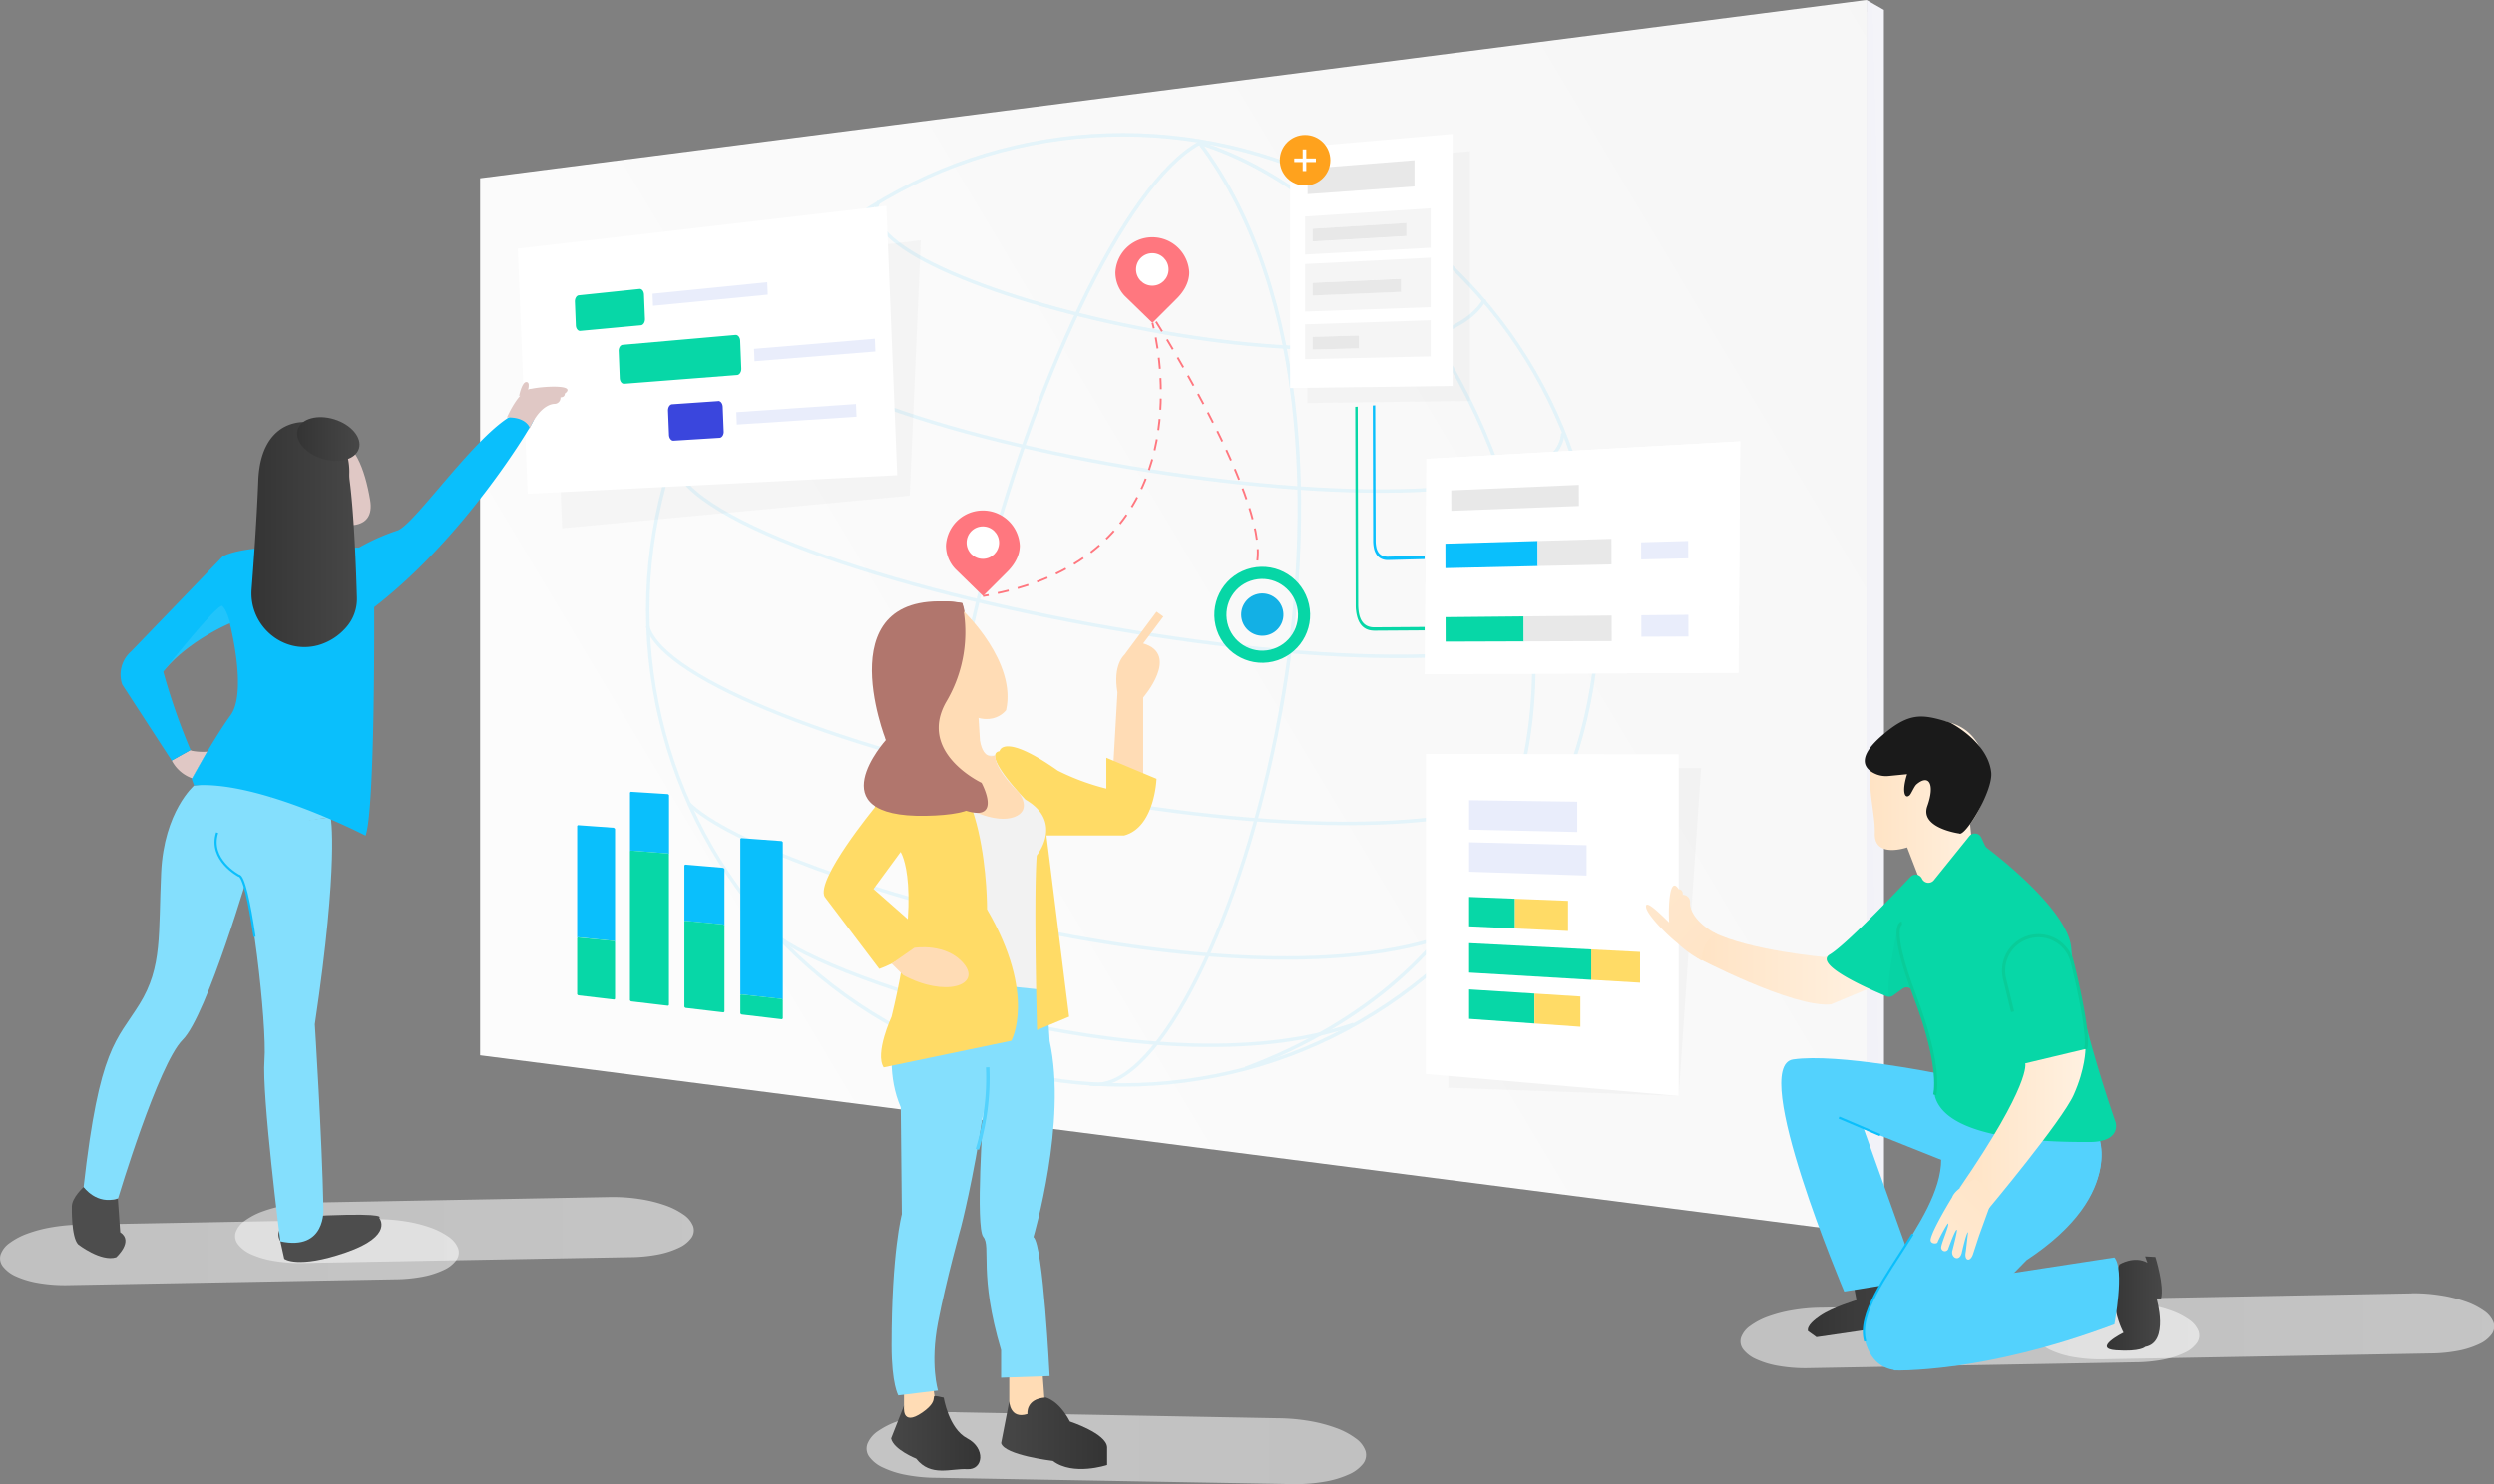 <svg xmlns="http://www.w3.org/2000/svg" xmlns:xlink="http://www.w3.org/1999/xlink" viewBox="0 0 787.23 468.63"><rect x="0" y="0" width="787.23" height="468.63" fill="#808080" stroke="none"/><defs><linearGradient id="a" x1="467.48" y1="138.46" x2="661.69" y2="-36.01" gradientUnits="userSpaceOnUse"><stop offset="0" stop-color="#e9e9f3"/><stop offset="0.43" stop-color="#d4d4da"/><stop offset="1" stop-color="#b3b3b3"/></linearGradient><linearGradient id="b" x1="739.35" y1="2.01" x2="202.97" y2="323.08" gradientUnits="userSpaceOnUse"><stop offset="0" stop-color="#f5f5f5"/><stop offset="1" stop-color="#fcfcfc"/></linearGradient><linearGradient id="c" x1="535.09" y1="196.18" x2="733.82" y2="190.87" gradientUnits="userSpaceOnUse"><stop offset="0" stop-color="#e9e9f3"/><stop offset="0.15" stop-color="#efeff6"/><stop offset="0.57" stop-color="#fbfbfd"/><stop offset="1" stop-color="#fff"/></linearGradient><linearGradient id="d" x1="174.32" y1="121.34" x2="290.66" y2="121.34" gradientUnits="userSpaceOnUse"><stop offset="0" stop-color="#343434"/><stop offset="1" stop-color="#474747"/></linearGradient><linearGradient id="e" x1="457.13" y1="294.2" x2="536.95" y2="294.2" xlink:href="#d"/><linearGradient id="f" x1="412.62" y1="87.51" x2="463.95" y2="87.51" xlink:href="#d"/><linearGradient id="g" x1="642.46" y1="418.79" x2="787.23" y2="418.79" xlink:href="#b"/><linearGradient id="h" x1="549.36" y1="421.59" x2="694.13" y2="421.59" xlink:href="#b"/><linearGradient id="i" x1="665.02" y1="411.59" x2="682.38" y2="411.59" xlink:href="#d"/><linearGradient id="j" x1="570.64" y1="412.18" x2="606.83" y2="412.18" xlink:href="#d"/><linearGradient id="k" x1="535.34" y1="305.76" x2="590.82" y2="305.76" gradientUnits="userSpaceOnUse"><stop offset="0" stop-color="#ffe3c4"/><stop offset="1" stop-color="#fff1e1"/></linearGradient><linearGradient id="l" x1="590.3" y1="255.36" x2="627.19" y2="255.36" xlink:href="#k"/><linearGradient id="m" x1="618.56" y1="356.44" x2="658.3" y2="356.44" xlink:href="#k"/><linearGradient id="n" x1="643.5" y1="363.28" x2="567.26" y2="438.54" xlink:href="#k"/><linearGradient id="o" x1="551.42" y1="309.56" x2="453.68" y2="217.68" xlink:href="#k"/><linearGradient id="p" x1="0" y1="395.35" x2="144.77" y2="395.35" xlink:href="#b"/><linearGradient id="q" x1="74.2" y1="388.35" x2="218.97" y2="388.35" xlink:href="#b"/><linearGradient id="r" x1="79.38" y1="168.78" x2="112.67" y2="168.78" xlink:href="#d"/><linearGradient id="s" x1="93.78" y1="138.62" x2="113.48" y2="138.62" gradientTransform="translate(205.07 -1.61) rotate(72.66)" xlink:href="#d"/><linearGradient id="t" x1="250.15" y1="457.28" x2="407.82" y2="457.28" gradientTransform="matrix(-1, 0, 0, 1, 681.35, 0)" xlink:href="#b"/><linearGradient id="u" x1="331.88" y1="452.54" x2="365.35" y2="452.54" gradientTransform="matrix(-1, 0, 0, 1, 681.35, 0)" xlink:href="#d"/><linearGradient id="v" x1="371.94" y1="452.56" x2="400.08" y2="452.56" gradientTransform="matrix(-1, 0, 0, 1, 681.35, 0)" xlink:href="#d"/></defs><title>CollaboratingAsset 39</title><g style="isolation:isolate"><polygon points="156.98 325.96 156.98 59.4 594.62 3.11 594.62 382.25 156.98 325.96" style="fill:url(#a)"/><polygon points="151.54 333.19 151.54 56.28 589.18 0 589.18 389.47 151.54 333.19" style="fill:url(#b)"/><g style="opacity:0.09"><circle cx="354.46" cy="192.55" r="150" style="fill:none;stroke:#09bffc;stroke-miterlimit:10;stroke-width:1.091px"/><path d="M378.65,45.15c-47.7,25.94-117.24,255.05-60,293.16" style="fill:none;stroke:#09bffc;stroke-miterlimit:10;stroke-width:1.091px"/><path d="M344,342.21c39.5,7.2,105.85-202.46,34.67-297.06" style="fill:none;stroke:#09bffc;stroke-miterlimit:10;stroke-width:1.091px"/><path d="M277.43,63.63C261.66,89.75,446.59,133.37,468.68,94.5" style="fill:none;stroke:#09bffc;stroke-miterlimit:10;stroke-width:1.091px"/><path d="M238.44,97.39c-6.22,40.65,251.81,82.67,254.88,39.4" style="fill:none;stroke:#09bffc;stroke-miterlimit:10;stroke-width:1.091px"/><path d="M212.5,144.45c.78,38.19,273.2,91,291.53,44.77" style="fill:none;stroke:#09bffc;stroke-miterlimit:10;stroke-width:1.091px"/><path d="M204.4,197.68c9.82,34.74,239.19,89.8,290.58,46.25" style="fill:none;stroke:#09bffc;stroke-miterlimit:10;stroke-width:1.091px"/><path d="M217.43,253.68c23.74,23.8,189.35,71.1,250.37,36.63" style="fill:none;stroke:#09bffc;stroke-miterlimit:10;stroke-width:1.091px"/><path d="M244.09,294.14c7.59,11.18,119.71,51.62,183.19,29.29" style="fill:none;stroke:#09bffc;stroke-miterlimit:10;stroke-width:1.091px"/><path d="M378.65,45.15c100.66,31.76,169.4,233.77,14.47,292.22" style="fill:none;stroke:#09bffc;stroke-miterlimit:10;stroke-width:1.091px"/></g><polygon points="151.54 333.19 151.54 56.28 589.18 0 589.18 389.47 151.54 333.19" style="fill:none"/><polygon points="589.18 0 594.62 3.11 594.62 384.97 589.18 389.47 589.18 0" style="fill:url(#c)"/><polygon points="151.54 333.19 151.54 56.28 589.18 0 589.18 389.47 151.54 333.19" style="fill:none"/><polygon points="151.54 333.19 151.54 56.28 589.18 0 589.18 389.47 151.54 333.19" style="fill:none"/><g style="mix-blend-mode:multiply"><path d="M193.69,261.35l-11.08-.8a.31.31,0,0,0-.19,0,.36.36,0,0,0-.14.11.37.37,0,0,0-.1.17.54.54,0,0,0,0,.22v35.39a.54.54,0,0,1,0-.22.42.42,0,0,1,.1-.17.45.45,0,0,1,.14-.1.58.58,0,0,1,.19,0l11.08,1.14a.48.48,0,0,1,.18.06,1.07,1.07,0,0,1,.16.14,1.14,1.14,0,0,1,.1.19.85.85,0,0,1,0,.23V262a.78.78,0,0,0,0-.22.85.85,0,0,0-.1-.19.7.7,0,0,0-.16-.14.48.48,0,0,0-.18-.06" style="fill:#0abffc"/><path d="M193.69,297.09,182.61,296a.58.58,0,0,0-.19,0,.45.45,0,0,0-.14.1.42.42,0,0,0-.1.17.54.54,0,0,0,0,.22v17.16a.54.54,0,0,0,0,.22.44.44,0,0,0,.1.19.47.47,0,0,0,.14.14.44.44,0,0,0,.19.07l11.08,1.3a.35.35,0,0,0,.18,0,.54.54,0,0,0,.16-.1,1,1,0,0,0,.1-.17.78.78,0,0,0,0-.22V297.71a.85.85,0,0,0,0-.23,1.14,1.14,0,0,0-.1-.19,1.07,1.07,0,0,0-.16-.14.48.48,0,0,0-.18-.06" style="fill:#07d7a7"/><path d="M210.71,250.73l-11.4-.72a.63.63,0,0,0-.19,0,.83.83,0,0,0-.15.11.52.52,0,0,0-.1.18.54.54,0,0,0,0,.22v65a.54.54,0,0,0,0,.22.63.63,0,0,0,.1.2,1,1,0,0,0,.15.14.47.47,0,0,0,.19.06l11.4,1.35a.32.32,0,0,0,.19,0,.31.31,0,0,0,.15-.1.62.62,0,0,0,.11-.17.78.78,0,0,0,0-.22.78.78,0,0,1,0,.22.62.62,0,0,1-.11.17.31.31,0,0,1-.15.1.32.32,0,0,1-.19,0l-11.4-1.35a.47.47,0,0,1-.19-.06A1,1,0,0,1,199,316a.63.63,0,0,1-.1-.2.54.54,0,0,1,0-.22v-46.5a.54.54,0,0,1,0-.22.59.59,0,0,1,.1-.17.39.39,0,0,1,.15-.11.32.32,0,0,1,.19,0l11.4.89a.7.7,0,0,1,.19.06.5.5,0,0,1,.15.14.72.72,0,0,1,.11.19.85.85,0,0,1,0,.23V251.34a.85.85,0,0,0,0-.23.72.72,0,0,0-.11-.19.47.47,0,0,0-.15-.13.7.7,0,0,0-.19-.06" style="fill:#0abffc"/><path d="M210.71,269.45l-11.4-.89a.32.32,0,0,0-.19,0,.39.39,0,0,0-.15.11.59.59,0,0,0-.1.17.54.54,0,0,0,0,.22v46.5a.54.54,0,0,0,0,.22.63.63,0,0,0,.1.2,1,1,0,0,0,.15.14.47.47,0,0,0,.19.06l11.4,1.35a.32.32,0,0,0,.19,0,.31.31,0,0,0,.15-.1.62.62,0,0,0,.11-.17.78.78,0,0,0,0-.22v-47a.85.85,0,0,0,0-.23.72.72,0,0,0-.11-.19.5.5,0,0,0-.15-.14.7.7,0,0,0-.19-.06" style="fill:#07d7a7"/><path d="M228.21,274l-11.72-1a.64.64,0,0,0-.2,0,.53.53,0,0,0-.15.11.54.54,0,0,0-.11.18.78.78,0,0,0,0,.22v44a.85.85,0,0,0,0,.23.78.78,0,0,0,.11.2.66.66,0,0,0,.15.14.48.48,0,0,0,.2.07l11.72,1.38a.44.44,0,0,0,.2,0,.57.57,0,0,0,.16-.11,1,1,0,0,0,.11-.17.85.85,0,0,0,0-.23.85.85,0,0,1,0,.23,1,1,0,0,1-.11.17.57.57,0,0,1-.16.11.44.44,0,0,1-.2,0l-11.72-1.38a.48.48,0,0,1-.2-.07.66.66,0,0,1-.15-.14.78.78,0,0,1-.11-.2.85.85,0,0,1,0-.23V291.28a.72.72,0,0,1,0-.22.54.54,0,0,1,.11-.18.53.53,0,0,1,.15-.11.64.64,0,0,1,.2,0l11.72,1.12a.48.48,0,0,1,.2.07.7.7,0,0,1,.16.14,1.28,1.28,0,0,1,.11.2.85.85,0,0,1,0,.23V274.67a.85.85,0,0,0,0-.23,1.28,1.28,0,0,0-.11-.2,1.07,1.07,0,0,0-.16-.14.66.66,0,0,0-.2-.06" style="fill:#0abffc"/><path d="M228.21,291.86l-11.72-1.12a.64.64,0,0,0-.2,0,.53.53,0,0,0-.15.11.54.54,0,0,0-.11.18.72.72,0,0,0,0,.22V317.6a.85.85,0,0,0,0,.23.78.78,0,0,0,.11.2.66.66,0,0,0,.15.14.48.48,0,0,0,.2.07l11.72,1.38a.44.44,0,0,0,.2,0,.57.57,0,0,0,.16-.11,1,1,0,0,0,.11-.17.85.85,0,0,0,0-.23V292.5a.85.85,0,0,0,0-.23,1.28,1.28,0,0,0-.11-.2.7.7,0,0,0-.16-.14.48.48,0,0,0-.2-.07" style="fill:#07d7a7"/><path d="M246.59,265.55l-12.42-.91a.34.34,0,0,0-.2,0,.45.45,0,0,0-.17.11.5.5,0,0,0-.11.17.54.54,0,0,0,0,.22v54.52a.57.57,0,0,0,0,.22.64.64,0,0,0,.11.2.55.55,0,0,0,.17.14.48.48,0,0,0,.2.07l12.42,1.47a.47.47,0,0,0,.21,0,.37.37,0,0,0,.17-.1.52.52,0,0,0,.12-.17.78.78,0,0,0,0-.22.78.78,0,0,1,0,.22.52.52,0,0,1-.12.17.37.37,0,0,1-.17.1.47.47,0,0,1-.21,0l-12.42-1.47a.48.48,0,0,1-.2-.07.55.55,0,0,1-.17-.14.64.64,0,0,1-.11-.2.57.57,0,0,1,0-.22V314.5a.56.56,0,0,1,0-.23.62.62,0,0,1,.11-.17.59.59,0,0,1,.17-.1.64.64,0,0,1,.2,0l12.42,1.41a.47.47,0,0,1,.21.06.61.61,0,0,1,.17.15.67.67,0,0,1,.12.2.85.85,0,0,1,0,.23V266.17a.85.85,0,0,0,0-.23.82.82,0,0,0-.12-.2.55.55,0,0,0-.17-.13.37.37,0,0,0-.21-.06" style="fill:#0abffc"/><path d="M246.59,315.38,234.17,314a.64.64,0,0,0-.2,0,.59.59,0,0,0-.17.1.62.62,0,0,0-.11.17.56.56,0,0,0,0,.23v5.19a.57.57,0,0,0,0,.22.64.64,0,0,0,.11.2.55.55,0,0,0,.17.14.48.48,0,0,0,.2.07l12.42,1.47a.47.47,0,0,0,.21,0,.37.37,0,0,0,.17-.1.52.52,0,0,0,.12-.17.78.78,0,0,0,0-.22V316a.85.85,0,0,0,0-.23.67.67,0,0,0-.12-.2.61.61,0,0,0-.17-.15.47.47,0,0,0-.21-.06" style="fill:#07d7a7"/></g><path d="M290.66,75.88,174.32,89.38l3.12,77.41L287.15,156.5Z" style="opacity:0.03;fill:url(#d)"/><polygon points="279.78 65 163.44 78.5 166.56 155.91 283.2 150.04 279.78 65" style="fill:#fff"/><polyline points="242.18 89.11 205.98 92.74 206.13 96.55 242.34 93.03 242.18 89.11" style="fill:#e9edfb"/><polyline points="276.14 106.96 238.01 110.16 238.17 114.07 276.3 110.99 276.14 106.96" style="fill:#e9edfb"/><polyline points="270.18 127.58 232.43 130.16 232.58 134.06 270.35 131.59 270.18 127.58" style="fill:#e9edfb"/><path d="M232.15,105.76l-35.62,3.13a1,1,0,0,0-.51.19,1.45,1.45,0,0,0-.41.44,2.53,2.53,0,0,0-.26.63,2.25,2.25,0,0,0-.07.74l.34,8.51a2.78,2.78,0,0,0,.13.73,2,2,0,0,0,.31.58,1.38,1.38,0,0,0,.44.37,1.05,1.05,0,0,0,.53.11l35.63-2.77a1.07,1.07,0,0,0,.54-.19,1.47,1.47,0,0,0,.43-.46,2.07,2.07,0,0,0,.28-.64,2.76,2.76,0,0,0,.08-.77l-.35-8.78a2.49,2.49,0,0,0-.14-.74,2.16,2.16,0,0,0-.33-.6,1.43,1.43,0,0,0-.47-.38,1,1,0,0,0-.55-.1" style="fill:#07d7a7"/><path d="M201.86,91.24l-19.17,2a1,1,0,0,0-.5.2,1.35,1.35,0,0,0-.4.45,2.31,2.31,0,0,0-.26.62,3,3,0,0,0-.07.74l.3,7.48a2.71,2.71,0,0,0,.13.72,1.89,1.89,0,0,0,.31.56,1.25,1.25,0,0,0,.43.37,1,1,0,0,0,.51.1l19.18-1.78a1,1,0,0,0,.52-.2,1.74,1.74,0,0,0,.41-.44,2.53,2.53,0,0,0,.26-.63,2.66,2.66,0,0,0,.08-.75L203.28,93a2.43,2.43,0,0,0-.14-.73,1.79,1.79,0,0,0-.31-.58,1.34,1.34,0,0,0-.44-.36,1,1,0,0,0-.53-.1" style="fill:#07d7a7"/><path d="M226.66,126.66l-14.5,1a1,1,0,0,0-.53.19,1.58,1.58,0,0,0-.41.44,2.11,2.11,0,0,0-.27.63,2.62,2.62,0,0,0-.08.75l.31,7.66a2.56,2.56,0,0,0,.14.74,1.81,1.81,0,0,0,.32.58,1.46,1.46,0,0,0,.44.39,1,1,0,0,0,.54.11l14.5-.9a1,1,0,0,0,.54-.18,1.64,1.64,0,0,0,.43-.44,2.17,2.17,0,0,0,.27-.64,2.09,2.09,0,0,0,.08-.76l-.31-7.76a2.56,2.56,0,0,0-.14-.75,2.14,2.14,0,0,0-.32-.6,1.48,1.48,0,0,0-.46-.38,1.08,1.08,0,0,0-.55-.12" style="fill:#3a46dd"/><polygon points="457.13 242.39 457.13 343.44 529.88 346.01 536.95 242.52 457.13 242.39" style="opacity:0.03;fill:url(#e)"/><polygon points="450.06 238.04 450.06 339.08 529.88 346.01 529.88 238.17 450.06 238.04" style="fill:#fff"/><polyline points="497.86 253.13 463.73 252.66 463.73 261.95 497.86 262.69 497.86 253.13" style="fill:#e9edfb"/><polyline points="500.8 266.86 463.73 265.94 463.73 275.23 500.8 276.44 500.8 266.86" style="fill:#e9edfb"/><polyline points="478.19 283.76 463.73 283.19 463.73 292.48 478.19 293.16 478.19 283.76" style="fill:#07d7a7"/><polyline points="494.95 284.42 478.19 283.76 478.19 293.16 494.95 293.95 494.95 284.42" style="fill:#ffdb66"/><polyline points="517.68 300.57 502.27 299.78 502.27 309.37 517.68 310.28 517.68 300.57" style="fill:#ffdb66"/><polyline points="502.27 299.78 463.73 297.8 463.73 307.09 502.27 309.37 502.27 299.78" style="fill:#07d7a7"/><polyline points="484.36 313.71 463.73 312.4 463.73 321.69 484.36 323.16 484.36 313.71" style="fill:#07d7a7"/><polyline points="498.84 314.63 484.36 313.71 484.36 323.16 498.84 324.19 498.84 314.63" style="fill:#ffdb66"/><path d="M434.08,128l-.76.05.11,42.63a11.08,11.08,0,0,0,.29,2.65,5.49,5.49,0,0,0,.88,1.92,3.69,3.69,0,0,0,1.43,1.17,4.73,4.73,0,0,0,2,.41l11.64-.3v-1.06l-11.63.3a4.18,4.18,0,0,1-1.69-.32,2.89,2.89,0,0,1-1.19-.94,4.32,4.32,0,0,1-.71-1.59,10,10,0,0,1-.23-2.26L434.08,128" style="fill:#0abffc"/><path d="M428.52,128.42l-.75.05.16,62.33c0,.7,0,1.37.1,2a12.15,12.15,0,0,0,.31,1.73,8.33,8.33,0,0,0,.5,1.46,6,6,0,0,0,.7,1.19,4.46,4.46,0,0,0,.83.85,4.65,4.65,0,0,0,1,.62,5.41,5.41,0,0,0,1.16.36,7.07,7.07,0,0,0,1.33.12h.55l15.29-.1v-1.07l-15.31.11h-.52a6.46,6.46,0,0,1-1.19-.09,5.38,5.38,0,0,1-1-.31,4,4,0,0,1-1.59-1.26,5.07,5.07,0,0,1-.6-1,8.34,8.34,0,0,1-.43-1.28,12.8,12.8,0,0,1-.26-1.53,16.68,16.68,0,0,1-.09-1.78l-.16-62.37" style="fill:#07d7a7"/><polyline points="456.31 202.59 456.29 194.86 480.95 194.62 480.97 202.51 456.31 202.59" style="fill:#fff"/><polyline points="480.97 202.51 480.95 194.62 508.71 194.35 508.73 202.43 480.97 202.51" style="fill:#fff"/><polyline points="518.1 201.04 518.08 194.26 532.93 194.12 532.95 200.98 518.1 201.04" style="fill:#fff"/><polyline points="518.03 176.64 518.02 171.22 532.87 170.8 532.89 176.29 518.03 176.64" style="fill:#fff"/><polyline points="456.25 179.39 456.23 171.66 485.35 170.81 485.37 178.73 456.25 179.39" style="fill:#fff"/><polyline points="485.37 178.73 485.35 170.81 508.65 170.13 508.67 178.21 485.37 178.73" style="fill:#fff"/><polyline points="458.1 161.28 458.08 154.83 498.36 153.09 498.38 159.76 458.1 161.28" style="fill:#fff"/><polyline points="549.28 139.36 450.25 144.89 450.02 175.47 450.01 176.54 449.85 197.92 449.85 198.99 449.74 212.86 548.72 212.43 549.28 139.36" style="fill:#fff"/><polyline points="549.28 139.36 450.25 144.89 450.02 175.47 450.01 176.54 449.85 197.92 449.85 198.99 449.74 212.86 548.72 212.43 549.28 139.36" style="fill:#fff"/><polyline points="498.36 153.09 458.08 154.83 458.1 161.28 498.38 159.76 498.36 153.09" style="fill:#e8e8e8"/><polyline points="485.35 170.81 456.23 171.66 456.25 179.39 485.37 178.73 485.35 170.81" style="fill:#0abffc"/><polyline points="508.65 170.13 485.35 170.81 485.37 178.73 508.67 178.21 508.65 170.13" style="fill:#e8e8e8"/><polyline points="480.95 194.62 456.29 194.86 456.31 202.59 480.97 202.51 480.95 194.62" style="fill:#07d7a7"/><polyline points="508.71 194.35 480.95 194.62 480.97 202.51 508.73 202.43 508.71 194.35" style="fill:#e8e8e8"/><polyline points="532.87 170.8 518.02 171.22 518.03 176.64 532.89 176.29 532.87 170.8" style="fill:#e9edfb"/><polyline points="532.93 194.12 518.08 194.26 518.1 201.04 532.95 200.98 532.93 194.12" style="fill:#e9edfb"/><path d="M464,47.74l-46.71,4a7.42,7.42,0,0,1-.36,2.29,6.92,6.92,0,0,1-1,1.93,5.36,5.36,0,0,1-1.47,1.35,4,4,0,0,1-1.79.6v69.36L433,127h.68l4.36-.06L464,126.6V47.74" style="opacity:0.03;fill:url(#f)"/><polyline points="411.93 113.44 411.93 102.42 451.6 101.13 451.6 112.57 411.93 113.44" style="fill:#fff"/><polyline points="411.93 98.42 411.93 83.39 451.6 81.37 451.6 96.97 411.93 98.42" style="fill:#fff"/><polyline points="411.93 80.39 411.93 68.37 451.6 65.78 451.6 78.25 411.93 80.39" style="fill:#fff"/><polyline points="412.73 61.3 412.73 53.28 446.48 50.59 446.48 58.87 412.73 61.3" style="fill:#fff"/><path d="M458.51,42.3,411.8,46.35a7.6,7.6,0,0,1-.36,2.31,7.12,7.12,0,0,1-1,1.94A5.44,5.44,0,0,1,409,52a4,4,0,0,1-1.79.6v69.94l20.38-.27h.68l4.36-.06h.69l25.22-.34V42.3" style="fill:#fff"/><polyline points="446.48 50.59 412.73 53.28 412.73 61.3 446.48 58.87 446.48 50.59" style="fill:#e8e8e8"/><path d="M414.32,76.25v-4l29.61-1.82v4.13l-29.61,1.71M451.6,65.78l-39.67,2.59v12l39.67-2.14V65.78" style="fill:#f5f5f5"/><path d="M414.32,93.31v-4L442.24,88v4.12l-27.92,1.15M451.6,81.37l-39.67,2v15L451.6,97V81.37" style="fill:#f5f5f5"/><path d="M414.32,110.37v-4l14.6-.42V110l-14.6.36m37.28-9.24-39.67,1.29v11l39.67-.87V101.13" style="fill:#f5f5f5"/><polyline points="443.94 70.41 414.32 72.23 414.32 76.25 443.94 74.54 443.94 70.41" style="fill:#e8e8e8"/><polyline points="442.25 88.04 414.32 89.3 414.32 93.31 442.25 92.16 442.25 88.04" style="fill:#e8e8e8"/><polyline points="428.92 105.94 414.32 106.36 414.32 110.38 428.92 110.01 428.92 105.94" style="fill:#e8e8e8"/><circle cx="411.93" cy="50.59" r="7.98" style="fill:#ffa21d"/><line x1="411.74" y1="47.17" x2="411.74" y2="54" style="fill:none;stroke:#fff;stroke-miterlimit:10;stroke-width:1.14px"/><line x1="415.34" y1="50.59" x2="408.51" y2="50.59" style="fill:none;stroke:#fff;stroke-miterlimit:10;stroke-width:1.14px"/><path d="M363.78,101.94s.18.62.43,1.74" style="fill:none;stroke:#ff777f;stroke-miterlimit:10;stroke-width:0.6px"/><path d="M364.81,106.56c3,16.06,8.21,69.16-51.3,81" style="fill:none;stroke:#ff777f;stroke-miterlimit:10;stroke-width:0.6px;stroke-dasharray:3.527,2.939"/><path d="M312.06,187.88l-1.78.31" style="fill:none;stroke:#ff777f;stroke-miterlimit:10;stroke-width:0.6px"/><path d="M298.58,172.26a11.67,11.67,0,0,1,23.31,0c0,3.4-1.91,6.32-4.15,8.49l-7.46,7.44-8.74-8.54A10.76,10.76,0,0,1,298.58,172.26Z" style="fill:#ff777f;fill-rule:evenodd"/><circle cx="310.23" cy="171.33" r="5.13" style="fill:#fff"/><path d="M352.08,86a11.67,11.67,0,0,1,23.31,0c0,3.41-1.91,6.33-4.15,8.49l-7.46,7.45L355,93.4A10.8,10.8,0,0,1,352.08,86Z" style="fill:#ff777f;fill-rule:evenodd"/><circle cx="363.73" cy="85.08" r="5.13" style="fill:#fff"/><path d="M364.92,101.58s40.47,63.76,30.56,79.61" style="fill:none;stroke:#ff777f;stroke-miterlimit:10;stroke-width:0.6px;stroke-dasharray:3.6,3"/><ellipse cx="398.43" cy="194.09" rx="6.66" ry="6.68" transform="translate(-33.27 93.82) rotate(-12.9)" style="fill:#13b0e5"/><ellipse cx="398.43" cy="194.09" rx="13.2" ry="13.24" transform="translate(-33.27 93.81) rotate(-12.89)" style="fill:none;stroke:#07d6a6;stroke-miterlimit:10;stroke-width:3.828px"/><path d="M761.25,408.37,668,410.09a55.22,55.22,0,0,0-9,.79,43.16,43.16,0,0,0-7.76,2,22.44,22.44,0,0,0-5.72,3,7.58,7.58,0,0,0-2.87,3.7,4.17,4.17,0,0,0,.76,3.74,10.6,10.6,0,0,0,4.14,3.07,28.2,28.2,0,0,0,6.9,2.07,49.51,49.51,0,0,0,9,.72l103.54-1.85a48.82,48.82,0,0,0,8.87-.83,27.61,27.61,0,0,0,6.73-2.15,10,10,0,0,0,3.94-3.12,4.07,4.07,0,0,0,.54-3.74,8,8,0,0,0-3.06-3.65,23.53,23.53,0,0,0-5.86-2.93,43.77,43.77,0,0,0-7.83-1.92,54.53,54.53,0,0,0-9-.66" style="opacity:0.55;fill:url(#g)"/><path d="M668.15,411.17l-93.27,1.72a55.22,55.22,0,0,0-9,.79,43.16,43.16,0,0,0-7.76,2,22.44,22.44,0,0,0-5.72,3,7.58,7.58,0,0,0-2.87,3.7,4.17,4.17,0,0,0,.76,3.74,10.6,10.6,0,0,0,4.14,3.07,28.2,28.2,0,0,0,6.9,2.07,49.51,49.51,0,0,0,9,.72l103.54-1.85a48.82,48.82,0,0,0,8.87-.83,27.61,27.61,0,0,0,6.73-2.15,10,10,0,0,0,3.94-3.12,4.07,4.07,0,0,0,.54-3.74,8,8,0,0,0-3.06-3.65,23.53,23.53,0,0,0-5.86-2.93,43.77,43.77,0,0,0-7.83-1.92,54.53,54.53,0,0,0-9-.66" style="opacity:0.55;fill:url(#h)"/><path d="M669,399.21s4.67-2.87,8.81-.54l-.72-2,3.23.18s2.88,9.17,1.8,13.12H680.7s4.14,13.85-3.59,15.29c0,0-1.44,1.61-9.17,1.07s2.34-5.57,2.34-5.57S664.52,410.54,669,399.21Z" style="fill:url(#i)"/><path d="M586,410.5s-7.41,2.17-11.55,5c-1.46,1-4.2,3.05-3.77,4.77l2.68,1.92s33-4.85,33.47-4.85l-4-15.23L585,405.23Z" style="fill:url(#j)"/><path d="M661.61,356.44l-49.26-17.39s-32.3-6.62-46.37-4.55,16.14,73.28,16.14,73.28l23.19-3.73-17-47.61,67.49,26.91S667.82,369.69,661.61,356.44Z" style="fill:#53d2fd"/><path d="M661.61,356.44s10.77,19.87-21.94,41.4L607.38,431s-14.49,7-18.63-7.45,24-37.68,24-57.55l8.34-10.35,40.51.83s10.77,19.87-21.94,41.4L624.9,413" style="fill:#53d2fd"/><path d="M597.86,432.67s27.73,1.19,69.55-14.54c0,0,3.31-17.39,0-21.12l-56.72,8.7S587.92,408.71,597.86,432.67Z" style="fill:#53d2fd"/><path d="M588.75,423.51c-2.46-8.59,6.43-20.23,14.08-32.42l.89-1.43" style="fill:none;stroke:#0abffc;stroke-miterlimit:10;stroke-width:0.694px"/><line x1="593.44" y1="358.37" x2="580.47" y2="352.85" style="fill:none;stroke:#0abffc;stroke-miterlimit:10;stroke-width:0.694px"/><path d="M575.91,302.2s-23.6-2.07-35.19-7.86l-5.38,7.86S566,318.35,578,317.11l12.84-5.38-10.35-11.18Z" style="fill:url(#k)"/><path d="M592.85,236a16.77,16.77,0,0,1,9.14-7.19c6.61-2.24,18.22-2.89,23.19,7.6,6,12.64-3.31,23.73-3.31,23.73l1.1,11-14.9,12.15L602,267.56s-10.44,3.63-10.22-4.41S587.68,244.63,592.85,236Z" style="fill:url(#l)"/><path d="M667.82,354.37s-12.36-35.12-14-55c-.94-11.84-23.16-29-26.58-31.61a2.22,2.22,0,0,1-.68-.84l-1.15-2.47a2.23,2.23,0,0,0-3.75-.46L610.45,277.9a2.23,2.23,0,0,1-3.75-.45h0a2.22,2.22,0,0,0-3.64-.59c-5.67,6-20.51,21.53-25.49,24.52-5.4,3.24,13,11.18,17.89,13.19a2.21,2.21,0,0,0,2.15-.26l2.94-2.13a2.22,2.22,0,0,1,3.39,1c.17.46.35.94.54,1.42,7.58,19.85,6.66,28.69,6.3,30.63a2.14,2.14,0,0,0,0,.94c4,14.39,38.49,14.39,48.72,14.39S667.82,354.37,667.82,354.37Z" style="fill:#07d7a7"/><path d="M602.23,307.53c-3.47-9.48-3.11-13-2.64-14.28l-.29-1.49c-.22.78-4.71,21.74-2.67,23a11.81,11.81,0,0,0,3-1.88c1.39-1.39,2.69-1.44,3.68-.63l-.88-4.52Z" style="fill:#1a1a1a;opacity:0.02"/><path d="M639.26,335.74s2.07,6.21-20.7,39.33l9.1,6.62s23.19-27.73,26.91-36,3.73-14.49,3.73-14.49Z" style="fill:url(#m)"/><path d="M600.34,291.44s-4.55.41,4.14,23.18,6.21,31.05,6.21,31.05" style="fill:none;stroke:#09cc99;stroke-miterlimit:10"/><path d="M635.28,319.45l-2.53-10.37a11,11,0,0,1,4.36-11.61h0a11,11,0,0,1,17,6.27c2.82,11.18,5.41,25,4.18,27.44" style="fill:none;stroke:#09cc99;stroke-miterlimit:10"/><path d="M628.35,380.08l-3.62,10c-.09.26-1.9,5.83-2,6.08-.93,2.47-2.82,1.84-2.21-1l.71-6.1c-.48-.17-2,6.52-2,6.57-.82,3-3.68,1.33-2.89-1,0,0,1.59-6.07,1.36-6.34-.41-.46-2.66,5.8-2.67,5.85a1.16,1.16,0,0,1-2.29-.31c.07-1.37,2.49-6.67,2.22-7.53-.14-.45-3.1,5.1-3.35,5.91-.2.61-2.43.57-2.2-.89.5-3.1,6.81-13.34,6.81-13.34,1.06-2.92,7.16-5.7,7.16-5.7C627.17,373.64,629.41,377.16,628.35,380.08Z" style="fill:url(#n)"/><path d="M615.54,228.15s11.89,5.95,13,15.66c.68,5.89-8.32,20.55-10.09,19.35,0,0-12.54-1.7-10.07-8.64s.53-10.21-3.41-6.87c-.72.62-1.68,3-2.17,3.43-1.49,1.36-2.6-1-.81-6.64l-5.8.57a8.37,8.37,0,0,1-3.81-.49c-3.08-1.21-7.25-4.4,1.35-12C602.68,224.69,606.69,225.4,615.54,228.15Z" style="fill:#1a1a1a"/><path d="M526.85,291.25c-2.53-2.44-7.79-7.77-7.25-4.71.41,2.31,6,8.15,9.88,11.25a34.51,34.51,0,0,0,6.71,4.95l.71.48-.12-.15.42.23c.33-7.44,4.73-8.34,4.73-8.34-6.72-3.6-8.58-7.64-8.46-10a2.27,2.27,0,0,0-2.3-2.44c.09-1.81-1.28-1.75-1.28-1.75C527,276.23,526.54,286.05,526.85,291.25Z" style="fill:url(#o)"/><path d="M118.79,384.93l-93.27,1.72a56.35,56.35,0,0,0-9,.79,43.16,43.16,0,0,0-7.76,2,22.44,22.44,0,0,0-5.72,3,7.56,7.56,0,0,0-2.87,3.71,4.16,4.16,0,0,0,.76,3.73A10.71,10.71,0,0,0,5.06,403a28.67,28.67,0,0,0,6.9,2.06,49.51,49.51,0,0,0,9,.72l103.54-1.85a48.82,48.82,0,0,0,8.87-.83,27.19,27.19,0,0,0,6.73-2.15,10,10,0,0,0,3.94-3.12,4.07,4.07,0,0,0,.54-3.74,8,8,0,0,0-3.06-3.65,23.53,23.53,0,0,0-5.86-2.93,43.77,43.77,0,0,0-7.83-1.92,55.64,55.64,0,0,0-9-.66" style="opacity:0.55;fill:url(#p)"/><path d="M193,377.93l-93.27,1.72a56.35,56.35,0,0,0-9,.79,43.16,43.16,0,0,0-7.76,2,22.44,22.44,0,0,0-5.72,3,7.56,7.56,0,0,0-2.87,3.71,4.16,4.16,0,0,0,.76,3.73A10.71,10.71,0,0,0,79.26,396a28.67,28.67,0,0,0,6.9,2.06,49.51,49.51,0,0,0,9,.72l103.54-1.85a48.82,48.82,0,0,0,8.87-.83,27.19,27.19,0,0,0,6.73-2.15,10,10,0,0,0,3.94-3.12,4.07,4.07,0,0,0,.54-3.74,8,8,0,0,0-3.06-3.65,23.53,23.53,0,0,0-5.86-2.93,43.77,43.77,0,0,0-7.83-1.92,55.64,55.64,0,0,0-9-.66" style="opacity:0.55;fill:url(#q)"/><path d="M88.5,391.87l1.23,5.57s4.1,3.31,19.46-2,10.49-10.95,10.49-10.95,3.07-1.53-16.64-.76S88.5,391.87,88.5,391.87Z" style="fill:#4d4d4d"/><path d="M26.38,374.76s-3.71,3.33-3.71,6.13c0,0-.26,9.67,2,12,0,0,7.17,5.6,12,4.08,0,0,5.64-5.09,1.28-7.9l-.76-10.66S33.42,380.6,26.38,374.76Z" style="fill:#4d4d4d"/><path d="M61.29,248s-9.52,8.12-10.43,27.51.46,29.77-6.8,41.49-12.7,13.53-17.68,57.73c0,0,4.08,5.87,10.88,3.61,0,0,12.7-42.39,20.41-50.06S79,273.74,79,273.74l6.8-22.56S72.63,246.67,61.29,248Z" style="fill:#84dffd"/><path d="M104.38,258s2.72,13.53-5,65.4c0,0,2.28,35.64,2.72,58.18,0,0,.9,13.46-13.61,10.34,0,0-5.89-46.42-5-57.25S79,276.44,75.35,276.44c0,0-9.52-5-6.8-13.53" style="fill:#84dffd"/><polygon points="85.78 251.19 104.07 257.95 81.1 262.16 85.78 251.19" style="fill:#84dffd"/><path d="M80.35,295.8c-1.57-10.73-3.45-19.36-5-19.36,0,0-9.52-5-6.8-13.53" style="fill:none;stroke:#0abffc;stroke-miterlimit:10;stroke-width:0.694px"/><path d="M60.29,237l-.09-.22-6,3.35a11.64,11.64,0,0,0,6.45,5.62c.43-.79,2.35-4.28,4.8-8.42A18.46,18.46,0,0,1,60.29,237Z" style="fill:#e0c8c5"/><path d="M63.11,246.21c3.84-.76,5.89-9.93,5.89-9.93a7.67,7.67,0,0,1-3.56,1.09c-2.45,4.14-4.37,7.63-4.8,8.42A7.62,7.62,0,0,0,63.11,246.21Z" style="fill:#f2f2f2"/><path d="M162.18,130.88c-12,6.11-31.49,35.13-36.87,36.66a66.56,66.56,0,0,0-12,5.35h-21c-16.89-.51-22,2.8-22,2.8l-28.93,30a9.67,9.67,0,0,0-2.81,10.44L54.15,240.1a.43.43,0,0,1,0,.07l6-3.35a200.84,200.84,0,0,1-8.61-24.72c7.17-9.42,21-15.28,21-15.28s5.63,21.64.26,29c-2.41,3.32-5.13,7.7-7.4,11.53-.06-.05-4.89,8.59-4.89,8.59l.74,2.07c20.2-1.75,54.15,15.83,54.15,15.83,3.07-8.65,2.71-72.13,2.71-72.13,28.67-22.15,48.63-56,48.63-56S174.21,124.77,162.18,130.88Z" style="fill:#0abffc"/><path d="M72.66,196.72s-1.09-4.17-2.45-5.37S51.47,212.1,51.47,212.1,58.67,202.81,72.66,196.72Z" style="fill:#f2f2f2;opacity:0.1"/><path d="M163.86,125s.89-4.69,2.42-4.36S166,125,166,125Z" style="fill:#e0c8c5"/><path d="M160,131.84s3.86-9,7.8-9.08c3.32-.74,14.5-1.49,10.47,1.55,0,0,.14,1.13-1.36,1.17a1.9,1.9,0,0,1-1.89,2.06c-2,.06-5.23,1.87-7.78,7.65C167.26,135.19,166.23,131.61,160,131.84Z" style="fill:#e0c8c5"/><path d="M108.26,165.7s10.23,2,8.57-7.83-5.06-18.94-11.69-19.33S95.16,161.26,108.26,165.7Z" style="fill:#e0c8c5"/><path d="M102.45,134.8a13.76,13.76,0,0,0-13.07.22c-3.68,2.16-7.45,6.81-7.84,16.74-.44,11.38-1.38,24.86-2.11,34.28-.88,11.45,9.8,20.69,20.94,17.7a18.2,18.2,0,0,0,8.66-5.38,13.58,13.58,0,0,0,3.63-9.66c-.23-8.31-.86-26.06-2.3-37.1a12.94,12.94,0,0,1-.1-2C110.36,146.93,110,138.51,102.45,134.8Z" style="fill:url(#r)"/><ellipse cx="103.63" cy="138.62" rx="6.51" ry="10.11" transform="translate(-59.57 196.24) rotate(-72.66)" style="fill:url(#s)"/><path d="M301.83,445.92l101.58,1.88a61.52,61.52,0,0,1,9.81.86,47.22,47.22,0,0,1,8.45,2.21,24.14,24.14,0,0,1,6.23,3.28,8.21,8.21,0,0,1,3.12,4,4.55,4.55,0,0,1-.82,4.08,11.71,11.71,0,0,1-4.51,3.34,31.4,31.4,0,0,1-7.51,2.25,54.57,54.57,0,0,1-9.77.78l-112.75-2a52.43,52.43,0,0,1-9.66-.91,29.35,29.35,0,0,1-7.34-2.34,10.9,10.9,0,0,1-4.29-3.4,4.39,4.39,0,0,1-.58-4.07,8.79,8.79,0,0,1,3.32-4,25.88,25.88,0,0,1,6.39-3.18,48,48,0,0,1,8.52-2.1,62.11,62.11,0,0,1,9.81-.72" style="opacity:0.55;fill:url(#t)"/><path d="M314.09,238.49s25.49,18.16,13.15,31.62l3.07,42.48L304.08,321l-12.87-83.44Z" style="fill:#f2f2f2"/><path d="M318.56,432.41v16.35s11.5.51,11.5-1-1.28-18.14-1.28-18.14S322.13,412.22,318.56,432.41Z" style="fill:#ffdcb5"/><path d="M295.31,443.14l-1.54-10.73s-6.64-9.71-8.43,1V450S296.07,462.81,295.31,443.14Z" style="fill:#ffdcb5"/><path d="M360.86,244.12V220.23s11.78-13.58,0-17.06l6.35-8.49-2.15-1.54-10.2,13.7s-3.66,3.12-2.12,11.79l-1.54,26.81S358.55,257.27,360.86,244.12Z" style="fill:#ffdcb5"/><path d="M287.9,308.27s-11.76,22.44-3.58,41.35l.34,33.73s-3.24,12-3.24,41.39c0,12.39,2.13,15.84,2.13,15.84l12.52-1.53s-2.55-8.18,0-21.46,7.3-30.31,7.3-30.31,3.94-15.17,7-36.13c0,0-2.55,36.29,0,39.35s-1.53,11.76,5.62,35.77V435l15.33-.51s-2-41.39-5.11-43.95c0,0,10.73-36.28,5.11-61.83l-1-16.08Z" style="fill:#84dffd"/><path d="M288.1,237.19s-10.53,2.47-12,17.79c0,0-18.67,22.72-15.8,28.16l17.23,22.77s12-4,13.88-11.41l-15.7-13.83L284.27,269s7.21,10.48-2.85,52c0,0-5.36,11.54-2.49,16l40.28-8.4s8.14-14.32-7.66-41.49C311.55,287.09,312,237.69,288.1,237.19Z" style="fill:#ffdb66"/><path d="M303.72,190.44s4.82,11-5,31.08l.95,18.32s27.23,17.17-7.5,17.75-12.55-23.93-12.55-23.93S259.92,184.07,303.72,190.44Z" style="fill:#b1766d"/><path d="M315.49,237.19s1-6.13,18.4,6.13A74.06,74.06,0,0,0,349.22,249v-9.74l15.84,6.64s-.51,15.33-10.22,17.89H330.31L337.47,321l-10.13,4.22s-1.12-41.61-.1-55.11c0,0,8.69-10.53-3.57-17.64C323.67,252.47,309.72,238.14,315.49,237.19Z" style="fill:#ffdb66"/><path d="M288.62,299.26s10.17-1.66,15.67,5.1-5.86,10.66-19.14,3.56l-3.7-3.67Z" style="fill:#ffdcb5"/><path d="M314.09,238.49s-3.61,1.93-4.77-4.63l-.77-12.13s-6-12.12-12.74,0l.63,19.36s6.25,3.64,9.2,14.33c0,0,8.7,4.68,14.49,2.56s1.54-7.65,1.54-7.65S314,243.12,314.09,238.49Z" style="fill:#ffdcb5"/><path d="M304.3,193.14s16.68,15.92,13.27,31.07c0,0-5.55,7.78-16.93-2.48,0,0-20.65-1.19-17.56-15.66S297,190.44,304.3,193.14Z" style="fill:#ffdcb5"/><path d="M303.72,190.44a43.13,43.13,0,0,1-5,31.08c-9.29,16.1,11.1,25.65,11.1,25.65s8.94,16.47-11.48,6-18.72-19.5-18.72-19.5S272.62,184.1,303.72,190.44Z" style="fill:#b1766d"/><path d="M330.06,441.25s4.08.77,7.66,7.59c0,0,11.5,3.75,11.75,8.1v5.62s-10.73,3.58-17.12-1.28c0,0-15.33-1.79-16.35-5.62l2.56-13.2s.17,5.79,5.75,4C324.31,446.46,323.67,441.66,330.06,441.25Z" style="fill:url(#u)"/><path d="M297.88,441.3s1.53,9.79,7.41,12.87,5.11,10,0,9.71-11.5,2.56-16.1-3.32c0,0-7.15-2.83-7.92-6.39l4.07-10.36s-1,6.89,5.79,2.19S291.75,439.92,297.88,441.3Z" style="fill:url(#v)"/><path d="M308.49,362.88a77.93,77.93,0,0,0,3.26-25.9" style="fill:none;stroke:#53d2fd;stroke-miterlimit:10;stroke-width:1.089px"/></g></svg>